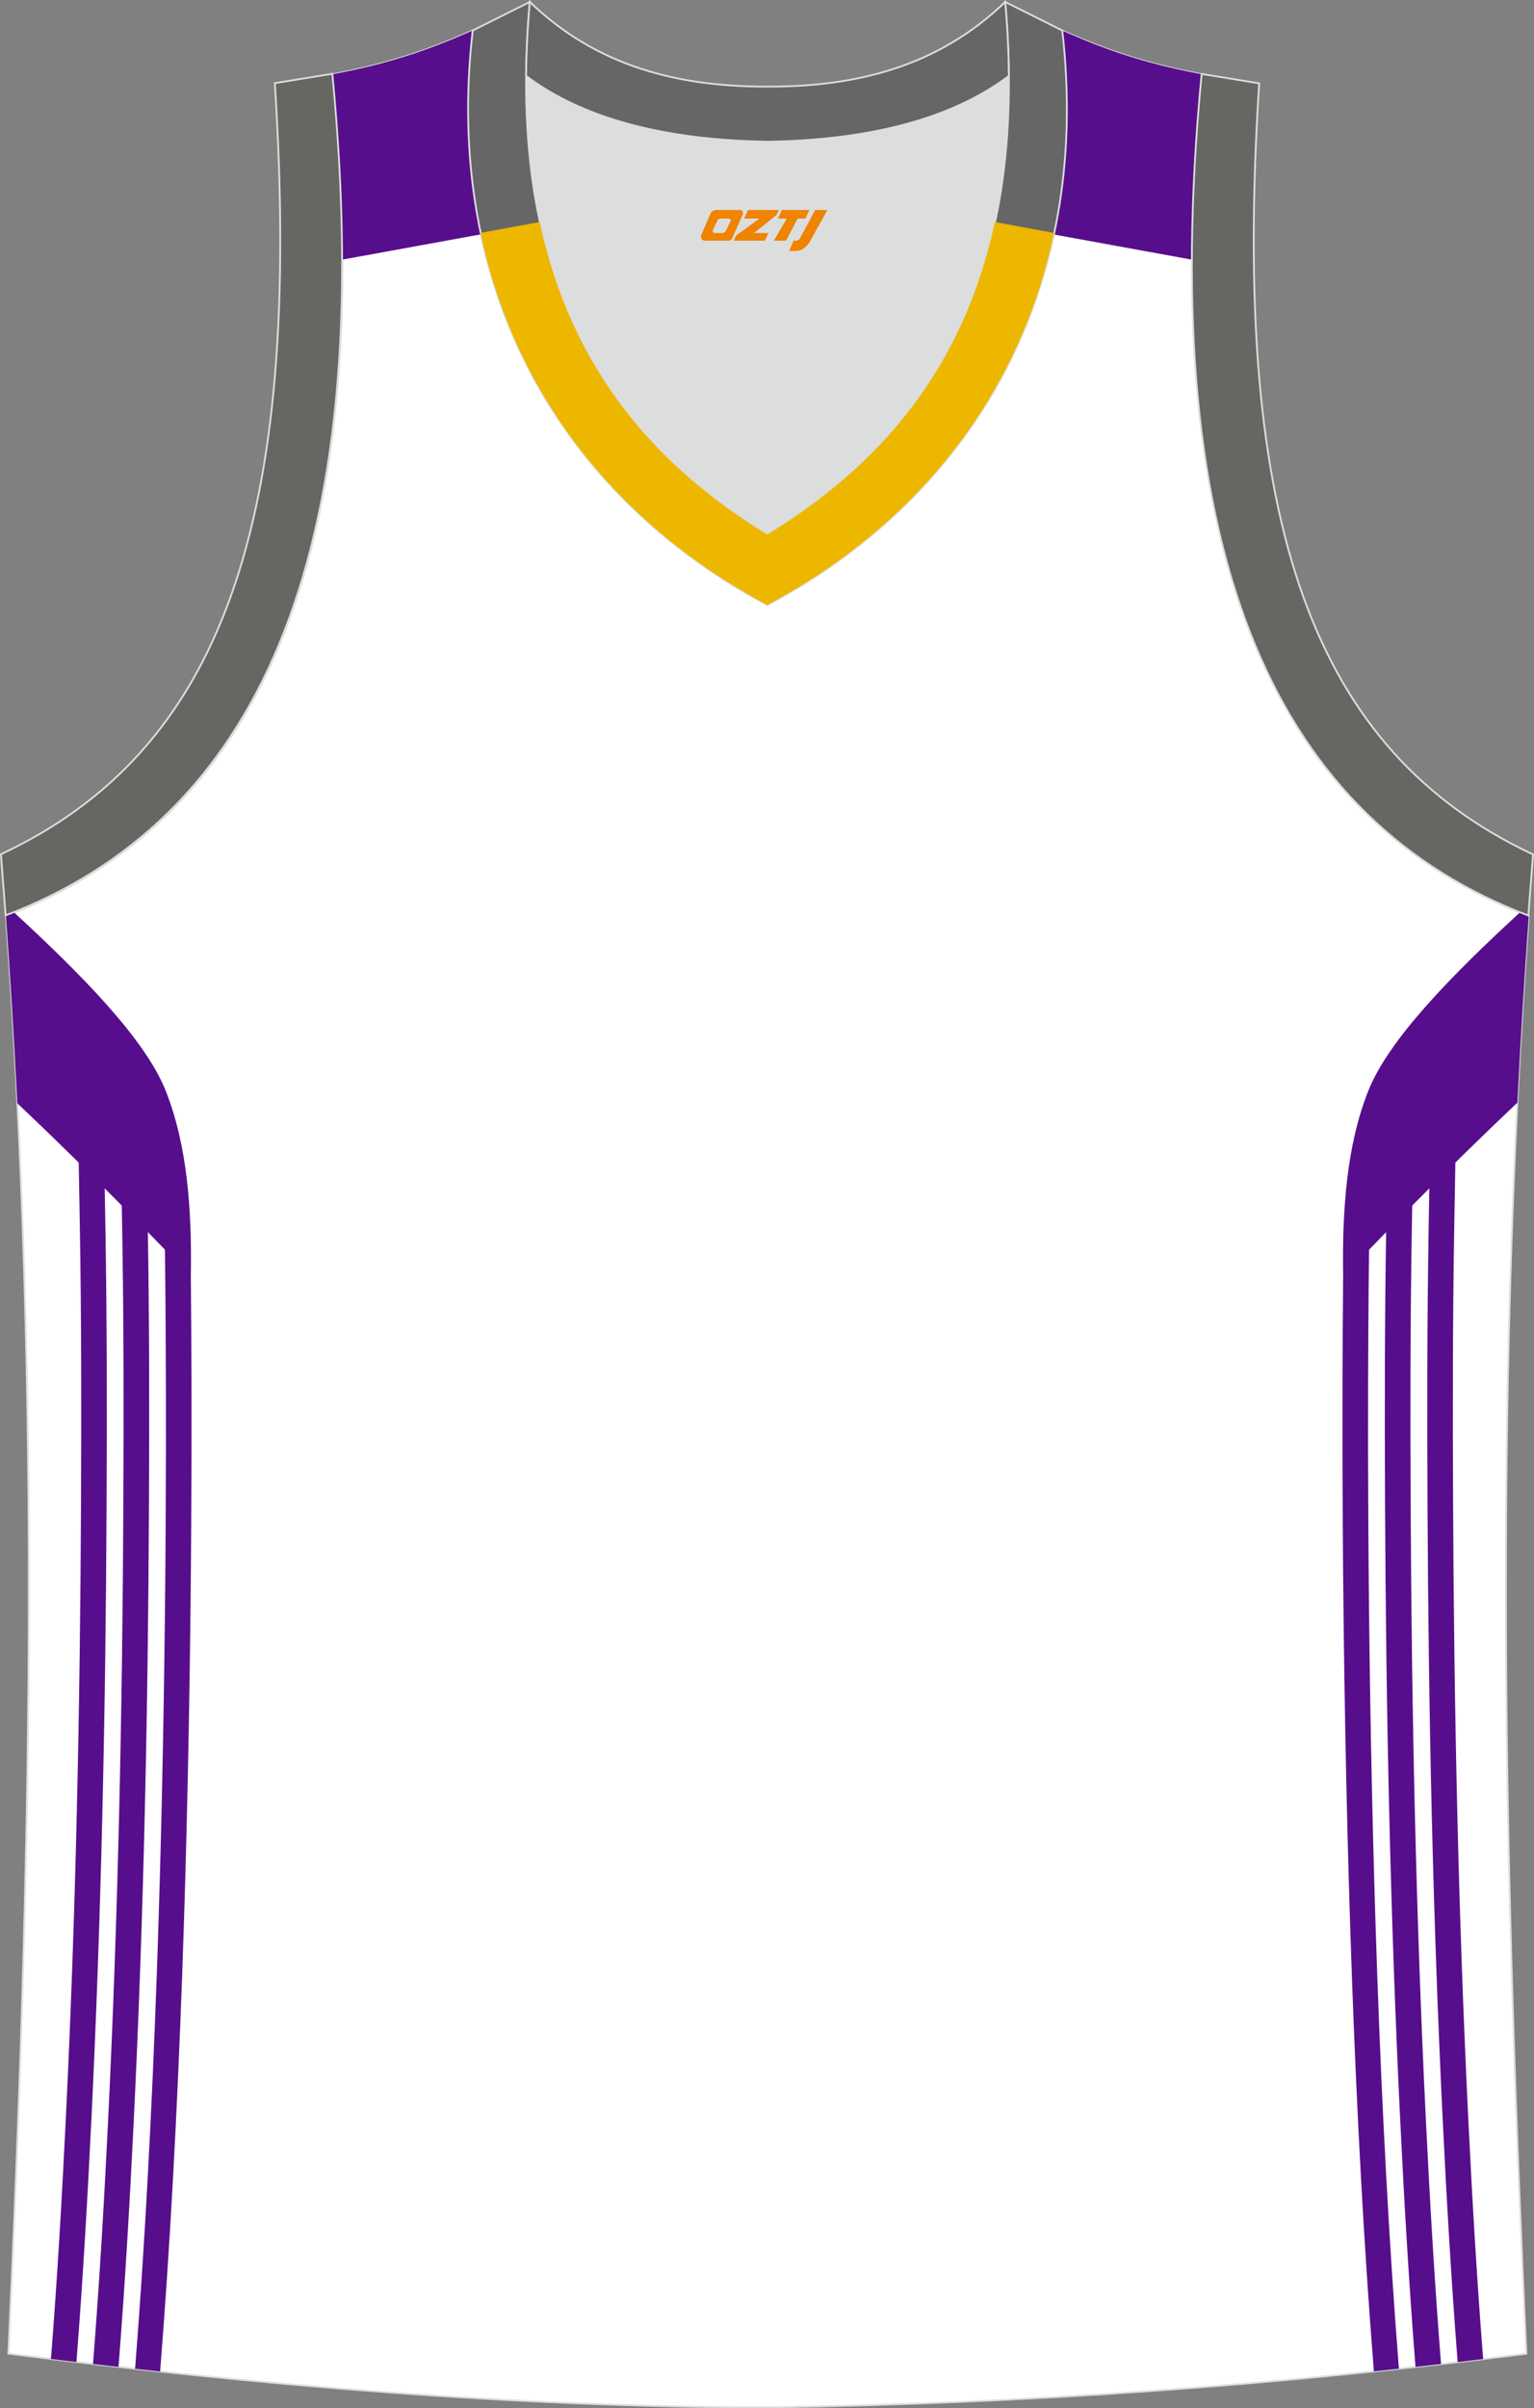 <?xml version="1.0" encoding="utf-8"?>
<!-- Generator: Adobe Illustrator 22.0.0, SVG Export Plug-In . SVG Version: 6.00 Build 0)  -->
<svg xmlns="http://www.w3.org/2000/svg" xmlns:xlink="http://www.w3.org/1999/xlink" version="1.1" id="图层_1" x="0px" y="0px" width="340.58px" height="534.36px" viewBox="0 0 340.58 534.36" enable-background="new 0 0 340.58 534.36" xml:space="preserve">
<rect x="0" y="0" width="340.58" height="534.36" fill="#808080" stroke="none"/>
<g>
	<path fill="#FFFFFF" stroke="#DCDDDD" stroke-width="0.4" stroke-miterlimit="22.926" d="M170.34,534.17c0.02,0,0.03,0,0.05,0   H170.34L170.34,534.17L170.34,534.17L170.34,534.17z M170.39,534.17c57.65-0.83,113.48-4.91,168.49-11.91   c-4.81-104.47-7.38-209.79,0.53-319.02l-0.01,0c-54.79-20.88-83.05-77.61-72.53-186.74l0.02,0c-10.7-2.01-19.83-4.64-31.07-9.71   c6.73,58.28-20.29,103.43-65.45,127.46C125.2,110.21,98.18,65.06,104.91,6.78c-11.23,5.06-20.37,7.7-31.07,9.71l0.02,0   C84.39,125.61,56.13,182.35,1.34,203.22l-0.16-2.08c8.09,109.98,5.52,215.97,0.68,321.1C56.41,529.2,115.42,534.17,170.39,534.17z"/>
	<g>
		<path fill="#570E8C" d="M323.18,254.68l-0.3,17.1c-0.18,10.42-0.27,20.82-0.3,31.2c-0.03,10.41-0.01,20.82,0.04,31.23    c0.1,22.6,0.39,45.23,0.93,67.88c0.53,22.56,1.32,45.17,2.43,67.83c0.87,17.77,1.9,35.6,3.31,53.52    c-1.89,0.23-3.77,0.46-5.66,0.68c-1.4-17.87-2.45-35.9-3.33-53.98c-1.1-22.58-1.89-45.23-2.43-67.95    c-0.54-22.63-0.82-45.29-0.93-67.96c-0.05-10.42-0.07-20.84-0.04-31.25c0.03-10.44,0.13-20.88,0.3-31.28l0.29-17.1L323.18,254.68    L323.18,254.68L323.18,254.68z M305.03,526.17c1.85-0.19,3.71-0.39,5.56-0.59c-8.98-113.31-6.56-253.48-6.55-254.09l-5.69-0.06    C298.35,272.04,295.92,412.27,305.03,526.17L305.03,526.17L305.03,526.17z M314.27,525.18c1.89-0.21,3.78-0.42,5.67-0.64    c-1.44-18.2-2.49-36.31-3.37-54.25c-1.11-22.7-1.9-45.38-2.44-68c-0.54-22.71-0.83-45.4-0.93-68.05    c-0.05-10.44-0.07-20.88-0.04-31.31c0.04-10.41,0.13-20.85,0.31-31.29l0.15-8.55l-5.69-0.08l-0.15,8.55    c-0.18,10.43-0.27,20.89-0.31,31.37c-0.03,10.45-0.01,20.9,0.04,31.34c0.11,22.72,0.39,45.44,0.93,68.14    c0.54,22.77,1.33,45.5,2.44,68.12C311.77,488.75,312.83,507.05,314.27,525.18z"/>
		<path fill="#570E8C" d="M337.45,202.46c-14.6,13.44-29.12,28.02-33.71,39.7c-4.76,12.1-5.77,26.26-5.53,41.16    c0,0,16.89-18.04,38.68-38.65c0.68-13.75,1.52-27.56,2.52-41.44l-0.01,0C338.74,202.97,338.1,202.71,337.45,202.46z"/>
		<path fill="#570E8C" d="M76.03,57.6c9.7-1.77,20.21-3.68,30.73-5.6c-2.98-13.95-3.71-29.09-1.85-45.23    c-11.23,5.06-20.37,7.7-31.07,9.71l0.02,0C75.27,31.12,75.98,44.81,76.03,57.6z"/>
		<path fill="#570E8C" d="M264.7,57.63c-9.69-1.77-20.2-3.68-30.74-5.6c2.99-13.97,3.72-29.11,1.85-45.26    c11.23,5.06,20.37,7.7,31.07,9.71l-0.02,0C265.45,31.13,264.74,44.83,264.7,57.63z"/>
		<path fill="#570E8C" d="M23.09,254.59l0.3,17.1c0.18,10.4,0.27,20.84,0.31,31.28c0.03,10.42,0.01,20.84-0.04,31.26    c-0.1,22.67-0.39,45.33-0.93,67.96c-0.54,22.71-1.33,45.37-2.43,67.95c-0.89,18.07-1.92,36.1-3.33,53.97    c-1.89-0.23-3.78-0.45-5.66-0.68c1.41-17.93,2.44-35.75,3.31-53.51c1.11-22.66,1.9-45.27,2.43-67.83    c0.54-22.65,0.83-45.27,0.93-67.88c0.05-10.41,0.07-20.82,0.04-31.23c-0.03-10.38-0.12-20.78-0.3-31.2l-0.3-17.1L23.09,254.59z"/>
		<path fill="#570E8C" d="M32.65,263.01l0.15,8.55c0.18,10.43,0.27,20.89,0.31,31.37c0.03,10.45,0.01,20.9-0.04,31.34    c-0.1,22.72-0.39,45.44-0.93,68.13c-0.54,22.77-1.33,45.5-2.44,68.12c-0.89,18.24-1.95,36.54-3.39,54.67    c-1.89-0.22-3.78-0.43-5.66-0.65c1.44-18.2,2.49-36.3,3.36-54.25c1.11-22.7,1.9-45.38,2.44-68c0.54-22.71,0.83-45.39,0.93-68.05    c0.05-10.43,0.07-20.88,0.04-31.32c-0.03-10.42-0.13-20.85-0.31-31.29l-0.15-8.55L32.65,263.01z"/>
		<path fill="#570E8C" d="M42.22,271.43c0.01,0.61,2.44,140.86-6.67,254.78c-1.86-0.2-3.71-0.4-5.56-0.61    c8.98-113.31,6.56-253.5,6.55-254.11L42.22,271.43z"/>
		<path fill="#570E8C" d="M3.17,202.5c14.58,13.43,29.08,27.99,33.67,39.65c4.76,12.1,5.77,26.26,5.53,41.16    c0,0-16.81-17.95-38.52-38.5c-0.72-14.49-1.6-29.04-2.68-43.67l0.16,2.08C1.95,202.99,2.56,202.74,3.17,202.5z"/>
	</g>
	<path fill="#DCDDDD" d="M170.4,31.46c26.58-0.42,43.12-6.73,53.54-14.56c0.02-0.06,0.03-0.12,0.05-0.17   c0.48,51.9-21.22,82.11-53.59,101.88c-32.37-19.76-54.07-49.97-53.59-101.88c0.02,0.06,0.03,0.12,0.05,0.17   C127.27,24.73,143.82,31.04,170.4,31.46z"/>
	<path fill="#666662" stroke="#DCDDDD" stroke-width="0.4" stroke-miterlimit="22.926" d="M1.25,203.11   C56.04,182.23,84.3,125.5,73.79,16.37l-12.77,2.08c6.33,98.14-12.06,148.24-60.81,171.1L1.25,203.11z"/>
	<path fill="#666666" stroke="#DCDDDD" stroke-width="0.4" stroke-miterlimit="22.926" d="M117.63,0.43   c-5.55,62.03,17.15,96.41,52.77,118.16c35.62-21.75,58.32-56.13,52.77-118.16l12.68,6.34c6.73,58.28-20.29,103.43-65.45,127.46   c-45.16-24.02-72.18-69.17-65.45-127.46L117.63,0.43z"/>
	<path fill="#666662" stroke="#DCDDDD" stroke-width="0.4" stroke-miterlimit="22.926" d="M339.32,203.15   c-54.79-20.88-83.05-77.61-72.53-186.74l12.77,2.08c-6.33,98.14,12.07,148.24,60.81,171.1L339.32,203.15z"/>
	<path fill="#666666" stroke="#DCDDDD" stroke-width="0.4" stroke-miterlimit="22.926" d="M117.63,0.43   c14.89,14.36,33.07,18.84,52.77,18.79c19.69,0.05,37.88-4.42,52.77-18.79c0.51,5.65,0.77,11.07,0.82,16.27   c-0.02,0.06-0.04,0.13-0.05,0.19c-10.42,7.83-26.97,14.14-53.54,14.56c-26.58-0.42-43.12-6.73-53.54-14.56   c-0.02-0.06-0.04-0.13-0.06-0.19C116.85,11.5,117.12,6.08,117.63,0.43z"/>
	<path fill="#EDB700" d="M119.82,49.26l-13.14,2.42c7.72,36.6,30.92,65.13,63.67,82.56c32.75-17.42,55.96-45.96,63.67-82.55   l-13.14-2.42c-7.02,32.72-25.62,54.12-50.54,69.33C145.44,103.38,126.85,81.98,119.82,49.26z"/>
	
</g>
<g>
	<path fill="#F08300" d="M181,46.6l-3.4,6.3c-0.2,0.3-0.5,0.5-0.8,0.5h-0.6l-1,2.3h1.2c2,0.1,3.2-1.5,3.9-3L183.7,46.6h-2.5L181,46.6z"/>
	<polygon fill="#F08300" points="173.8,46.6 ,179.7,46.6 ,178.8,48.5 ,177.1,48.5 ,174.5,53.4 ,171.8,53.4 ,174.7,48.5 ,172.7,48.5 ,173.6,46.6"/>
	<polygon fill="#F08300" points="167.8,51.7 ,167.3,51.7 ,167.8,51.4 ,172.4,47.7 ,172.9,46.6 ,166.1,46.6 ,165.8,47.2 ,165.2,48.5 ,168,48.5 ,168.6,48.5 ,163.5,52.2    ,162.9,53.4 ,169.5,53.4 ,169.8,53.4 ,170.6,51.7"/>
	<path fill="#F08300" d="M164.3,46.6H159C158.5,46.6,158,46.9,157.8,47.3L155.7,52.1C155.4,52.7,155.8,53.4,156.5,53.4h5.2c0.4,0,0.7-0.2,0.9-0.6L164.9,47.6C165.1,47.1,164.8,46.6,164.3,46.6z M162.2,49.1L161.1,51.3C160.9,51.6,160.6,51.7,160.5,51.7l-1.8,0C158.5,51.7,158.1,51.6,158.3,51l1-2.1c0.1-0.3,0.4-0.4,0.7-0.4h1.9   C162.1,48.5,162.3,48.8,162.2,49.1z"/>
</g>
</svg>